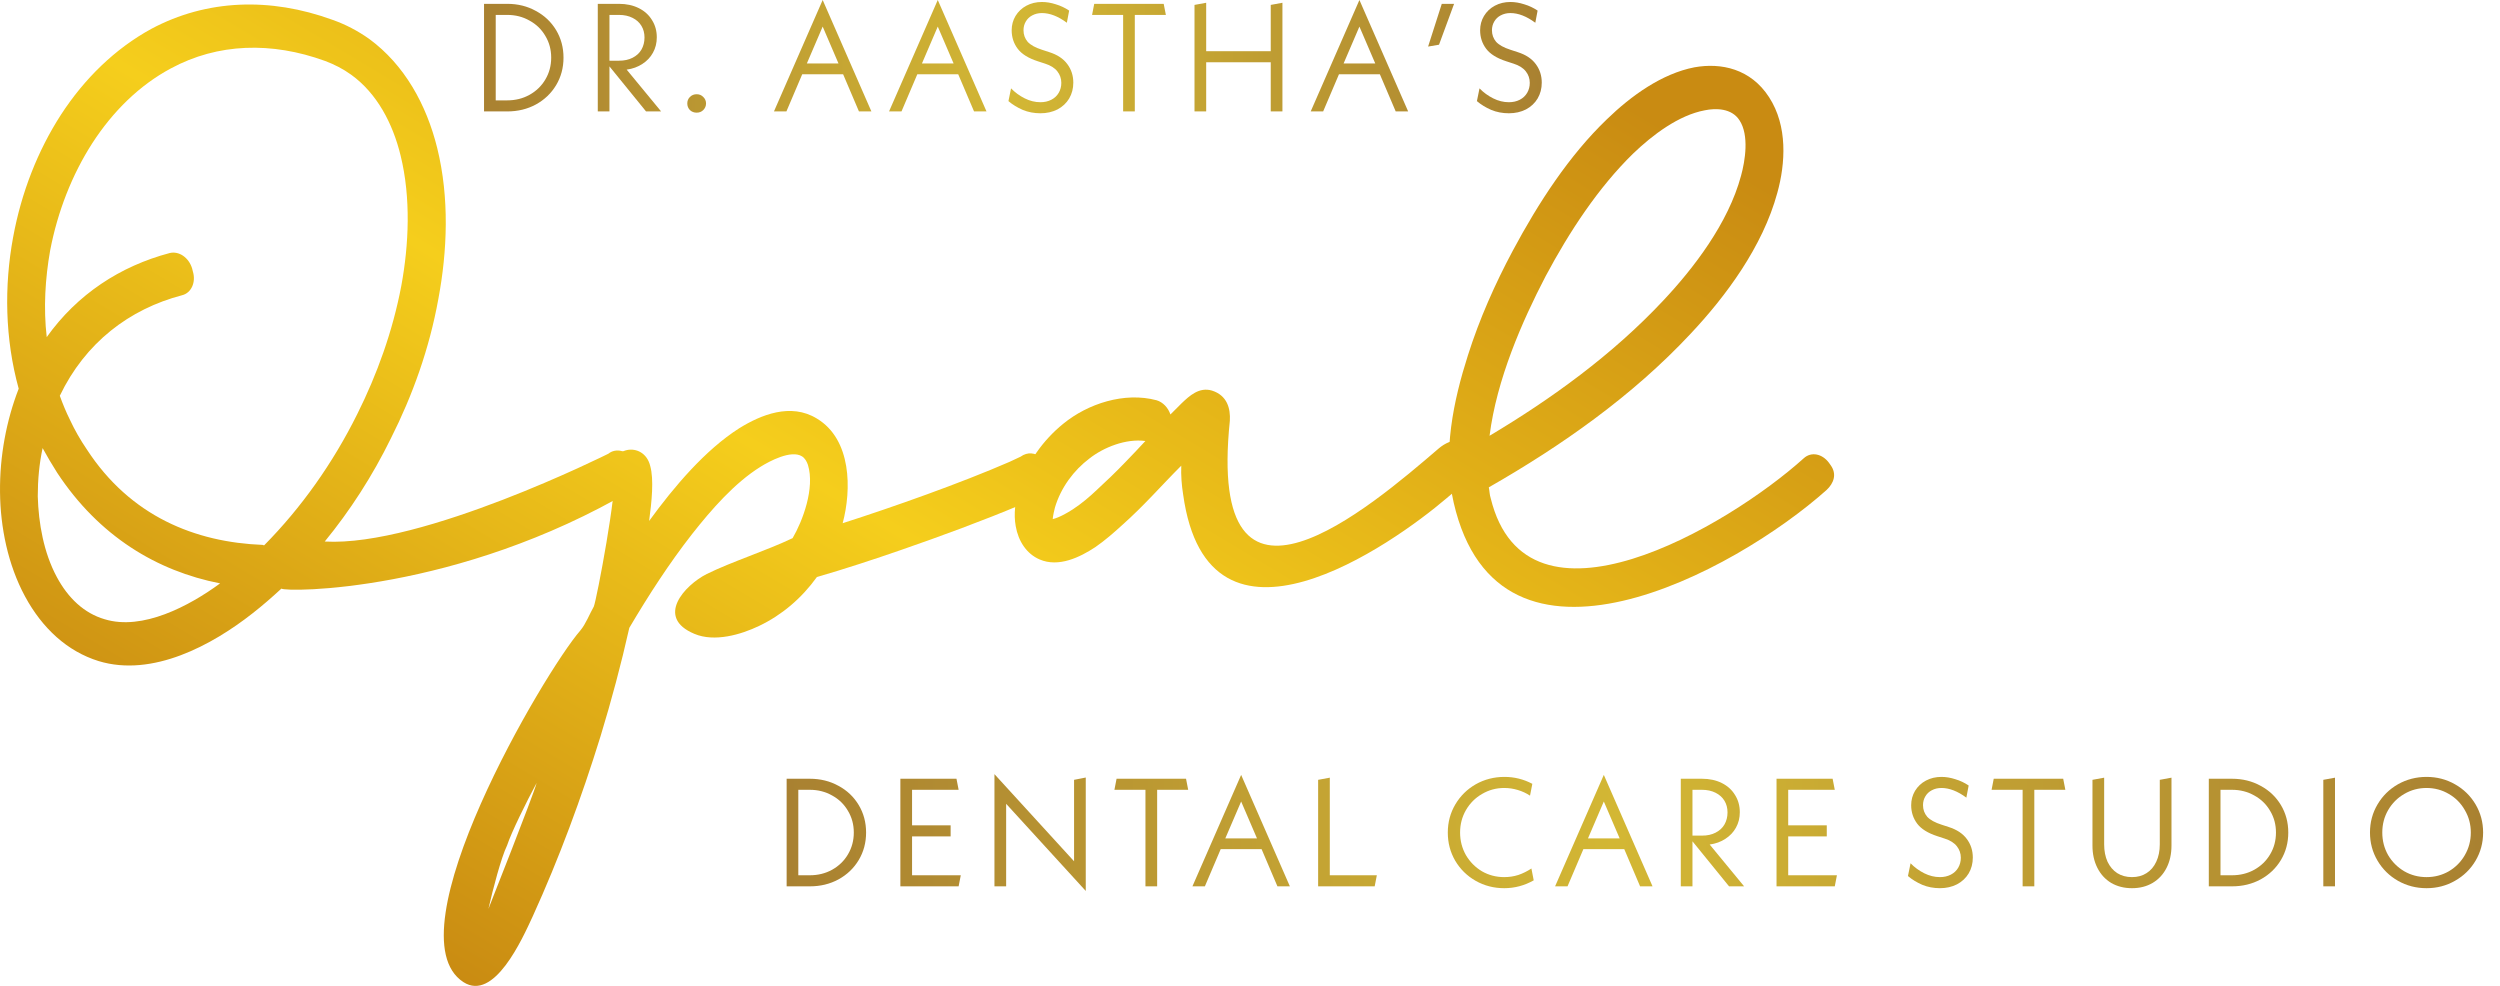 <?xml version="1.0" encoding="UTF-8"?> <svg xmlns="http://www.w3.org/2000/svg" width="142" height="56" viewBox="0 0 142 56" fill="none"><path d="M1.062 22.077C0.277 19.233 0.234 16.241 0.744 13.481C1.211 10.934 2.145 8.557 3.461 6.519C4.798 4.461 6.538 2.763 8.597 1.638C11.738 -0.039 15.347 -0.166 18.891 1.128C19.613 1.383 20.313 1.744 20.971 2.211C22.966 3.675 24.219 5.925 24.834 8.409C25.535 11.253 25.407 14.267 24.898 16.983C24.388 19.806 23.433 22.459 22.202 24.9C21.162 27.023 19.889 28.997 18.445 30.759C23.964 31.077 34.555 25.771 34.555 25.771C34.98 25.431 35.616 25.58 35.956 26.11L36.062 26.259C36.232 26.514 36.317 26.811 36.274 27.129C36.253 27.405 36.126 27.66 35.914 27.829C25.98 33.666 16.238 33.645 15.983 33.433C15.453 33.921 14.922 34.388 14.349 34.834C12.057 36.638 8.661 38.484 5.604 37.55C3.821 36.999 2.399 35.683 1.423 33.879C0.447 32.074 0.022 29.952 0.001 27.957C-0.02 25.898 0.362 23.882 1.062 22.077ZM12.502 33.136C8.915 32.435 5.625 30.461 3.248 26.853C2.951 26.386 2.675 25.919 2.42 25.452C2.229 26.344 2.145 27.256 2.145 28.19C2.187 29.718 2.484 31.395 3.227 32.775C3.864 33.964 4.776 34.834 5.944 35.173C8.088 35.831 10.741 34.43 12.502 33.136ZM3.397 22.481C3.567 22.948 3.758 23.415 3.97 23.839C4.246 24.433 4.564 24.985 4.925 25.516C7.408 29.336 11.101 30.801 14.922 30.95C14.943 30.971 14.986 30.971 15.007 30.971C17.108 28.848 18.912 26.301 20.292 23.521C21.417 21.271 22.308 18.809 22.797 16.219C23.221 13.906 23.348 11.253 22.754 8.833C22.308 7.008 21.417 5.31 19.952 4.248C19.485 3.909 18.976 3.654 18.467 3.463C15.431 2.359 12.375 2.444 9.701 3.888C7.918 4.843 6.411 6.328 5.243 8.133C4.097 9.915 3.269 12.017 2.845 14.245C2.569 15.816 2.463 17.493 2.654 19.148C4.394 16.707 6.835 15.116 9.637 14.373C10.168 14.245 10.72 14.627 10.911 15.243L10.953 15.413C11.144 16.028 10.868 16.644 10.337 16.771C7.345 17.556 4.84 19.467 3.397 22.481Z" fill="url(#paint0_linear_4270_13)"></path><path d="M45.02 30.567C45.593 29.591 46.294 27.723 45.891 26.407C45.827 26.216 45.721 26.025 45.551 25.919C44.935 25.537 43.704 26.195 43.195 26.514C41.73 27.426 40.414 28.933 39.311 30.334C38.016 31.989 36.849 33.794 35.745 35.661C35.278 37.742 34.726 39.8 34.111 41.817C33.028 45.319 31.755 48.757 30.269 52.026C29.653 53.363 28.061 56.908 26.321 55.783C22.14 53.066 30.927 38.145 32.965 35.81C33.283 35.428 33.474 34.897 33.729 34.452C33.898 34.027 35.087 27.723 34.875 26.895C34.493 25.389 36.573 24.985 36.934 26.471C37.146 27.235 37.019 28.487 36.87 29.591C38.292 27.638 40.054 25.558 41.985 24.327C43.216 23.563 44.914 22.863 46.4 23.775C48.374 24.964 48.374 27.808 47.864 29.718C50.772 28.785 54.55 27.447 57.331 26.238L57.968 25.94C58.795 25.346 59.644 26.28 59.729 26.959C59.878 27.999 58.838 28.318 58.01 28.657C55.909 29.549 53.362 30.483 51.218 31.225C49.626 31.777 48.013 32.308 46.4 32.775C45.53 33.985 44.405 34.94 43.11 35.555C42.091 36.044 40.584 36.489 39.438 36.001C37.209 35.067 38.886 33.242 40.139 32.605C41.561 31.905 43.556 31.268 45.02 30.567ZM30.481 44.47C29.908 45.531 29.038 47.293 28.804 48.014C28.465 48.715 27.998 50.498 27.743 51.623C27.743 51.623 30.29 45.191 30.481 44.47Z" fill="url(#paint1_linear_4270_13)"></path><path d="M67.096 26.45C66.522 27.023 65.971 27.617 65.419 28.19C64.888 28.742 64.336 29.294 63.763 29.803C63.275 30.249 62.766 30.695 62.214 31.077C61.343 31.65 60.134 32.244 59.051 31.777C58.308 31.459 57.841 30.737 57.693 29.888C57.566 29.188 57.672 28.445 57.863 27.808C58.308 26.28 59.264 24.985 60.388 24.073C61.789 22.926 63.869 22.247 65.695 22.735C66.055 22.841 66.353 23.16 66.48 23.542C66.692 23.33 66.904 23.117 67.117 22.905C67.562 22.481 68.114 21.971 68.836 22.184C69.706 22.459 69.897 23.202 69.855 23.903C68.518 36.808 77.835 28.806 81.719 25.473C82.441 24.858 83.46 24.731 83.672 25.898C83.863 26.917 83.057 27.553 82.144 28.318C79.13 30.886 68.624 38.357 67.202 28.084C67.117 27.553 67.074 27.002 67.096 26.45ZM65.058 25.049C63.954 24.9 62.681 25.41 61.874 26.047C61.004 26.704 60.261 27.681 59.921 28.827C59.879 28.997 59.815 29.252 59.794 29.485C60.176 29.4 60.749 29.061 60.962 28.912C61.45 28.593 61.895 28.212 62.32 27.808C62.85 27.32 63.381 26.811 63.891 26.28C64.273 25.877 64.676 25.473 65.058 25.049Z" fill="url(#paint2_linear_4270_13)"></path><path d="M84.565 27.681C84.607 27.893 84.607 28.105 84.671 28.296C86.709 36.638 98.149 29.91 102.458 26.025C102.882 25.643 103.498 25.771 103.88 26.28L103.986 26.429C104.347 26.938 104.156 27.447 103.752 27.829C98.552 32.478 85.138 39.737 82.57 28.551C81.912 25.728 82.57 22.714 83.376 20.188C84.034 18.108 84.926 16.113 85.923 14.245C87.388 11.507 89.128 8.833 91.272 6.774C92.652 5.437 94.392 4.185 96.239 3.824C97.767 3.548 99.444 3.909 100.484 5.522C101.545 7.156 101.418 9.279 100.951 10.956C100.123 14.012 98.022 16.835 96.026 18.957C92.715 22.502 88.683 25.325 84.565 27.681ZM84.607 24.752C88.131 22.651 91.59 20.146 94.456 17.09C96.196 15.243 98.17 12.675 98.892 9.979C99.125 9.13 99.359 7.687 98.807 6.838C98.361 6.137 97.448 6.137 96.833 6.265C95.347 6.541 93.862 7.666 92.758 8.727C90.784 10.658 89.15 13.142 87.791 15.689C86.454 18.257 85.011 21.547 84.607 24.752Z" fill="url(#paint3_linear_4270_13)"></path><path d="M27.493 0.218H28.811C29.411 0.218 29.952 0.352 30.435 0.62C30.924 0.882 31.308 1.246 31.588 1.711C31.867 2.177 32.007 2.698 32.007 3.274C32.007 3.85 31.867 4.371 31.588 4.837C31.308 5.302 30.924 5.669 30.435 5.936C29.952 6.198 29.411 6.329 28.811 6.329H27.493V0.218ZM28.811 5.701C29.277 5.701 29.699 5.596 30.077 5.386C30.461 5.171 30.761 4.88 30.977 4.513C31.198 4.141 31.308 3.728 31.308 3.274C31.308 2.82 31.198 2.41 30.977 2.043C30.761 1.67 30.461 1.379 30.077 1.17C29.699 0.954 29.277 0.847 28.811 0.847H28.157V5.701H28.811Z" fill="url(#paint4_linear_4270_13)"></path><path d="M36.695 6.329L34.617 3.771V6.329H33.954V0.218H35.159C35.583 0.218 35.959 0.3 36.285 0.463C36.611 0.626 36.861 0.853 37.036 1.144C37.216 1.429 37.306 1.755 37.306 2.121C37.306 2.442 37.233 2.733 37.088 2.994C36.948 3.251 36.748 3.463 36.486 3.632C36.23 3.801 35.933 3.908 35.595 3.955L37.551 6.329H36.695ZM34.617 3.448H35.159C35.455 3.448 35.712 3.393 35.927 3.283C36.148 3.172 36.317 3.018 36.433 2.82C36.55 2.616 36.608 2.386 36.608 2.13C36.608 1.88 36.55 1.659 36.433 1.467C36.317 1.275 36.148 1.123 35.927 1.013C35.706 0.902 35.45 0.847 35.159 0.847H34.617V3.448Z" fill="url(#paint5_linear_4270_13)"></path><path d="M39.57 6.399C39.419 6.399 39.291 6.35 39.186 6.251C39.087 6.146 39.038 6.021 39.038 5.875C39.038 5.73 39.087 5.608 39.186 5.509C39.291 5.404 39.419 5.352 39.57 5.352C39.721 5.352 39.846 5.404 39.946 5.509C40.05 5.608 40.103 5.73 40.103 5.875C40.103 6.021 40.05 6.146 39.946 6.251C39.846 6.35 39.721 6.399 39.57 6.399Z" fill="url(#paint6_linear_4270_13)"></path><path d="M47.889 4.217H45.567L44.668 6.329H43.961L46.728 0L49.495 6.329H48.788L47.889 4.217ZM47.627 3.606L46.728 1.51L45.829 3.606H47.627Z" fill="url(#paint7_linear_4270_13)"></path><path d="M54.426 4.217H52.104L51.205 6.329H50.498L53.265 0L56.033 6.329H55.326L54.426 4.217ZM54.165 3.606L53.265 1.51L52.366 3.606H54.165Z" fill="url(#paint8_linear_4270_13)"></path><path d="M59.096 6.434C58.735 6.434 58.4 6.37 58.092 6.242C57.783 6.108 57.513 5.942 57.28 5.744L57.428 5.02C57.655 5.253 57.914 5.442 58.205 5.587C58.496 5.733 58.793 5.806 59.096 5.806C59.328 5.806 59.535 5.759 59.715 5.666C59.896 5.573 60.036 5.442 60.135 5.273C60.233 5.104 60.283 4.915 60.283 4.706C60.283 4.461 60.207 4.243 60.056 4.051C59.905 3.859 59.672 3.713 59.358 3.614L58.956 3.483C58.415 3.309 58.031 3.07 57.804 2.767C57.577 2.465 57.463 2.116 57.463 1.72C57.463 1.423 57.536 1.152 57.681 0.908C57.833 0.658 58.039 0.463 58.301 0.323C58.563 0.183 58.857 0.113 59.183 0.113C59.439 0.113 59.701 0.157 59.969 0.244C60.242 0.326 60.495 0.445 60.728 0.602L60.597 1.292C60.103 0.925 59.631 0.742 59.183 0.742C58.979 0.742 58.796 0.786 58.633 0.873C58.476 0.954 58.354 1.071 58.266 1.222C58.179 1.368 58.135 1.534 58.135 1.72C58.135 1.97 58.214 2.188 58.371 2.375C58.534 2.555 58.808 2.706 59.192 2.829L59.593 2.96C60.053 3.105 60.397 3.332 60.623 3.64C60.85 3.943 60.964 4.295 60.964 4.697C60.964 5.029 60.885 5.328 60.728 5.596C60.571 5.858 60.35 6.065 60.065 6.216C59.779 6.361 59.456 6.434 59.096 6.434Z" fill="url(#paint9_linear_4270_13)"></path><path d="M64.457 0.847V6.329H63.794V0.847H62.03L62.152 0.218H66.098L66.221 0.847H64.457Z" fill="url(#paint10_linear_4270_13)"></path><path d="M72.842 0.157V6.329H72.178V3.536H68.511V6.329H67.848V0.279L68.511 0.157V2.907H72.178V0.279L72.842 0.157Z" fill="url(#paint11_linear_4270_13)"></path><path d="M78.376 4.217H76.054L75.155 6.329H74.448L77.215 0L79.983 6.329H79.276L78.376 4.217ZM78.115 3.606L77.215 1.51L76.316 3.606H78.115Z" fill="url(#paint12_linear_4270_13)"></path><path d="M81.893 0.218H82.592L81.736 2.54L81.116 2.645L81.893 0.218Z" fill="url(#paint13_linear_4270_13)"></path><path d="M85.704 6.434C85.343 6.434 85.008 6.37 84.7 6.242C84.391 6.108 84.121 5.942 83.888 5.744L84.036 5.02C84.263 5.253 84.522 5.442 84.813 5.587C85.104 5.733 85.401 5.806 85.704 5.806C85.937 5.806 86.143 5.759 86.324 5.666C86.504 5.573 86.644 5.442 86.743 5.273C86.842 5.104 86.891 4.915 86.891 4.706C86.891 4.461 86.816 4.243 86.664 4.051C86.513 3.859 86.28 3.713 85.966 3.614L85.564 3.483C85.023 3.309 84.639 3.07 84.412 2.767C84.185 2.465 84.071 2.116 84.071 1.72C84.071 1.423 84.144 1.152 84.29 0.908C84.441 0.658 84.647 0.463 84.909 0.323C85.171 0.183 85.465 0.113 85.791 0.113C86.047 0.113 86.309 0.157 86.577 0.244C86.85 0.326 87.104 0.445 87.336 0.602L87.205 1.292C86.711 0.925 86.239 0.742 85.791 0.742C85.588 0.742 85.404 0.786 85.241 0.873C85.084 0.954 84.962 1.071 84.874 1.222C84.787 1.368 84.743 1.534 84.743 1.72C84.743 1.97 84.822 2.188 84.979 2.375C85.142 2.555 85.416 2.706 85.8 2.829L86.201 2.96C86.661 3.105 87.005 3.332 87.232 3.64C87.459 3.943 87.572 4.295 87.572 4.697C87.572 5.029 87.493 5.328 87.336 5.596C87.179 5.858 86.958 6.065 86.673 6.216C86.388 6.361 86.065 6.434 85.704 6.434Z" fill="url(#paint14_linear_4270_13)"></path><path d="M44.681 44.233H45.999C46.598 44.233 47.14 44.367 47.623 44.634C48.112 44.896 48.496 45.26 48.775 45.726C49.054 46.191 49.194 46.712 49.194 47.288C49.194 47.864 49.054 48.385 48.775 48.851C48.496 49.317 48.112 49.683 47.623 49.951C47.14 50.213 46.598 50.344 45.999 50.344H44.681V44.233ZM45.999 49.715C46.465 49.715 46.886 49.611 47.265 49.401C47.649 49.186 47.949 48.895 48.164 48.528C48.385 48.156 48.496 47.742 48.496 47.288C48.496 46.834 48.385 46.424 48.164 46.057C47.949 45.685 47.649 45.394 47.265 45.184C46.886 44.969 46.465 44.861 45.999 44.861H45.344V49.715H45.999Z" fill="url(#paint15_linear_4270_13)"></path><path d="M54.572 49.715L54.45 50.344H51.141V44.233H54.328L54.45 44.861H51.805V46.878H53.996V47.507H51.805V49.715H54.572Z" fill="url(#paint16_linear_4270_13)"></path><path d="M61.671 50.606L57.149 45.656V50.344H56.485V43.971L61.007 48.921V44.294L61.671 44.163V50.606Z" fill="url(#paint17_linear_4270_13)"></path><path d="M65.726 44.861V50.344H65.062V44.861H63.299L63.421 44.233H67.367L67.489 44.861H65.726Z" fill="url(#paint18_linear_4270_13)"></path><path d="M71.658 48.231H69.336L68.437 50.344H67.73L70.497 44.014L73.265 50.344H72.558L71.658 48.231ZM71.397 47.62L70.497 45.525L69.598 47.62H71.397Z" fill="url(#paint19_linear_4270_13)"></path><path d="M78.204 49.715L78.082 50.344H74.87V44.294L75.533 44.172V49.715H78.204Z" fill="url(#paint20_linear_4270_13)"></path><path d="M85.439 50.449C84.851 50.449 84.309 50.309 83.815 50.029C83.326 49.75 82.939 49.369 82.654 48.886C82.374 48.403 82.235 47.87 82.235 47.288C82.235 46.706 82.377 46.174 82.662 45.691C82.948 45.208 83.335 44.826 83.823 44.547C84.318 44.268 84.862 44.128 85.456 44.128C86.015 44.128 86.541 44.259 87.036 44.521L86.905 45.193C86.696 45.053 86.463 44.946 86.207 44.87C85.957 44.794 85.701 44.757 85.439 44.757C84.985 44.757 84.566 44.87 84.181 45.097C83.797 45.318 83.492 45.624 83.265 46.014C83.044 46.398 82.933 46.823 82.933 47.288C82.933 47.754 83.044 48.182 83.265 48.572C83.492 48.956 83.794 49.261 84.173 49.488C84.557 49.709 84.979 49.82 85.439 49.82C85.724 49.82 85.992 49.779 86.242 49.698C86.498 49.611 86.745 49.488 86.984 49.331L87.115 50.003C86.591 50.3 86.032 50.449 85.439 50.449Z" fill="url(#paint21_linear_4270_13)"></path><path d="M92.258 48.231H89.936L89.036 50.344H88.329L91.097 44.014L93.864 50.344H93.157L92.258 48.231ZM91.996 47.62L91.097 45.525L90.198 47.62H91.996Z" fill="url(#paint22_linear_4270_13)"></path><path d="M98.21 50.344L96.132 47.786V50.344H95.469V44.233H96.674C97.099 44.233 97.474 44.314 97.8 44.477C98.126 44.64 98.376 44.867 98.551 45.158C98.731 45.443 98.821 45.769 98.821 46.136C98.821 46.456 98.749 46.747 98.603 47.009C98.463 47.265 98.263 47.477 98.001 47.646C97.745 47.815 97.448 47.923 97.11 47.969L99.066 50.344H98.21ZM96.132 47.463H96.674C96.971 47.463 97.227 47.408 97.442 47.297C97.663 47.186 97.832 47.032 97.948 46.834C98.065 46.631 98.123 46.401 98.123 46.145C98.123 45.894 98.065 45.673 97.948 45.481C97.832 45.289 97.663 45.138 97.442 45.027C97.221 44.917 96.965 44.861 96.674 44.861H96.132V47.463Z" fill="url(#paint23_linear_4270_13)"></path><path d="M104.337 49.715L104.215 50.344H100.907V44.233H104.093L104.215 44.861H101.57V46.878H103.761V47.507H101.57V49.715H104.337Z" fill="url(#paint24_linear_4270_13)"></path><path d="M110.188 50.449C109.827 50.449 109.492 50.385 109.184 50.257C108.875 50.123 108.604 49.957 108.372 49.759L108.52 49.034C108.747 49.267 109.006 49.456 109.297 49.602C109.588 49.747 109.885 49.82 110.188 49.82C110.42 49.82 110.627 49.773 110.807 49.68C110.988 49.587 111.127 49.456 111.226 49.288C111.325 49.119 111.375 48.929 111.375 48.72C111.375 48.476 111.299 48.257 111.148 48.065C110.997 47.873 110.764 47.728 110.449 47.629L110.048 47.498C109.507 47.323 109.122 47.085 108.895 46.782C108.668 46.479 108.555 46.13 108.555 45.734C108.555 45.438 108.628 45.167 108.773 44.922C108.925 44.672 109.131 44.477 109.393 44.337C109.655 44.198 109.949 44.128 110.275 44.128C110.531 44.128 110.793 44.172 111.061 44.259C111.334 44.34 111.587 44.46 111.82 44.617L111.689 45.306C111.194 44.94 110.723 44.757 110.275 44.757C110.071 44.757 109.888 44.8 109.725 44.888C109.568 44.969 109.445 45.085 109.358 45.237C109.271 45.382 109.227 45.548 109.227 45.734C109.227 45.985 109.306 46.203 109.463 46.389C109.626 46.569 109.899 46.721 110.284 46.843L110.685 46.974C111.145 47.12 111.488 47.346 111.715 47.655C111.942 47.958 112.056 48.31 112.056 48.711C112.056 49.043 111.977 49.343 111.82 49.611C111.663 49.872 111.442 50.079 111.157 50.23C110.871 50.376 110.548 50.449 110.188 50.449Z" fill="url(#paint25_linear_4270_13)"></path><path d="M115.549 44.861V50.344H114.885V44.861H113.122L113.244 44.233H117.19L117.312 44.861H115.549Z" fill="url(#paint26_linear_4270_13)"></path><path d="M121.096 50.449C120.654 50.449 120.261 50.35 119.918 50.152C119.58 49.948 119.318 49.663 119.132 49.296C118.946 48.929 118.852 48.508 118.852 48.03V44.294L119.516 44.172V47.961C119.516 48.333 119.58 48.662 119.708 48.947C119.842 49.226 120.025 49.442 120.258 49.593C120.497 49.744 120.776 49.82 121.096 49.82C121.416 49.82 121.693 49.744 121.925 49.593C122.164 49.442 122.347 49.226 122.475 48.947C122.609 48.662 122.676 48.333 122.676 47.961V44.294L123.34 44.172V48.03C123.34 48.508 123.247 48.929 123.06 49.296C122.874 49.663 122.609 49.948 122.266 50.152C121.928 50.35 121.538 50.449 121.096 50.449Z" fill="url(#paint27_linear_4270_13)"></path><path d="M125.46 44.233H126.778C127.378 44.233 127.919 44.367 128.402 44.634C128.891 44.896 129.275 45.26 129.555 45.726C129.834 46.191 129.974 46.712 129.974 47.288C129.974 47.864 129.834 48.385 129.555 48.851C129.275 49.317 128.891 49.683 128.402 49.951C127.919 50.213 127.378 50.344 126.778 50.344H125.46V44.233ZM126.778 49.715C127.244 49.715 127.666 49.611 128.044 49.401C128.428 49.186 128.728 48.895 128.943 48.528C129.165 48.156 129.275 47.742 129.275 47.288C129.275 46.834 129.165 46.424 128.943 46.057C128.728 45.685 128.428 45.394 128.044 45.184C127.666 44.969 127.244 44.861 126.778 44.861H126.124V49.715H126.778Z" fill="url(#paint28_linear_4270_13)"></path><path d="M131.964 44.294L132.628 44.172V50.344H131.964V44.294Z" fill="url(#paint29_linear_4270_13)"></path><path d="M137.828 50.449C137.24 50.449 136.699 50.309 136.204 50.029C135.715 49.75 135.328 49.369 135.043 48.886C134.758 48.403 134.615 47.87 134.615 47.288C134.615 46.706 134.758 46.174 135.043 45.691C135.328 45.208 135.715 44.826 136.204 44.547C136.699 44.268 137.24 44.128 137.828 44.128C138.416 44.128 138.954 44.268 139.443 44.547C139.938 44.826 140.328 45.208 140.613 45.691C140.898 46.174 141.041 46.706 141.041 47.288C141.041 47.87 140.898 48.403 140.613 48.886C140.328 49.369 139.938 49.75 139.443 50.029C138.954 50.309 138.416 50.449 137.828 50.449ZM137.828 49.82C138.288 49.82 138.71 49.709 139.094 49.488C139.478 49.261 139.781 48.956 140.002 48.572C140.229 48.182 140.342 47.754 140.342 47.288C140.342 46.823 140.229 46.398 140.002 46.014C139.781 45.624 139.478 45.318 139.094 45.097C138.71 44.87 138.288 44.757 137.828 44.757C137.368 44.757 136.946 44.87 136.562 45.097C136.178 45.318 135.873 45.624 135.646 46.014C135.424 46.398 135.314 46.823 135.314 47.288C135.314 47.754 135.424 48.182 135.646 48.572C135.873 48.956 136.178 49.261 136.562 49.488C136.946 49.709 137.368 49.82 137.828 49.82Z" fill="url(#paint30_linear_4270_13)"></path><defs><linearGradient id="paint0_linear_4270_13" x1="72.775" y1="-5.9" x2="33.275" y2="60.1" gradientUnits="userSpaceOnUse"><stop stop-color="#C98B12"></stop><stop offset="0.548" stop-color="#F5CE1C"></stop><stop offset="1" stop-color="#C98B12"></stop></linearGradient><linearGradient id="paint1_linear_4270_13" x1="72.775" y1="-5.9" x2="33.275" y2="60.1" gradientUnits="userSpaceOnUse"><stop stop-color="#C98B12"></stop><stop offset="0.548" stop-color="#F5CE1C"></stop><stop offset="1" stop-color="#C98B12"></stop></linearGradient><linearGradient id="paint2_linear_4270_13" x1="72.775" y1="-5.9" x2="33.275" y2="60.1" gradientUnits="userSpaceOnUse"><stop stop-color="#C98B12"></stop><stop offset="0.548" stop-color="#F5CE1C"></stop><stop offset="1" stop-color="#C98B12"></stop></linearGradient><linearGradient id="paint3_linear_4270_13" x1="72.775" y1="-5.9" x2="33.275" y2="60.1" gradientUnits="userSpaceOnUse"><stop stop-color="#C98B12"></stop><stop offset="0.548" stop-color="#F5CE1C"></stop><stop offset="1" stop-color="#C98B12"></stop></linearGradient><linearGradient id="paint4_linear_4270_13" x1="27.493" y1="3.217" x2="87.572" y2="3.217" gradientUnits="userSpaceOnUse"><stop stop-color="#A98131"></stop><stop offset="0.5" stop-color="#D3B734"></stop><stop offset="1" stop-color="#A98131"></stop></linearGradient><linearGradient id="paint5_linear_4270_13" x1="27.493" y1="3.217" x2="87.572" y2="3.217" gradientUnits="userSpaceOnUse"><stop stop-color="#A98131"></stop><stop offset="0.5" stop-color="#D3B734"></stop><stop offset="1" stop-color="#A98131"></stop></linearGradient><linearGradient id="paint6_linear_4270_13" x1="27.493" y1="3.217" x2="87.572" y2="3.217" gradientUnits="userSpaceOnUse"><stop stop-color="#A98131"></stop><stop offset="0.5" stop-color="#D3B734"></stop><stop offset="1" stop-color="#A98131"></stop></linearGradient><linearGradient id="paint7_linear_4270_13" x1="27.493" y1="3.217" x2="87.572" y2="3.217" gradientUnits="userSpaceOnUse"><stop stop-color="#A98131"></stop><stop offset="0.5" stop-color="#D3B734"></stop><stop offset="1" stop-color="#A98131"></stop></linearGradient><linearGradient id="paint8_linear_4270_13" x1="27.493" y1="3.217" x2="87.572" y2="3.217" gradientUnits="userSpaceOnUse"><stop stop-color="#A98131"></stop><stop offset="0.5" stop-color="#D3B734"></stop><stop offset="1" stop-color="#A98131"></stop></linearGradient><linearGradient id="paint9_linear_4270_13" x1="27.493" y1="3.217" x2="87.572" y2="3.217" gradientUnits="userSpaceOnUse"><stop stop-color="#A98131"></stop><stop offset="0.5" stop-color="#D3B734"></stop><stop offset="1" stop-color="#A98131"></stop></linearGradient><linearGradient id="paint10_linear_4270_13" x1="27.493" y1="3.217" x2="87.572" y2="3.217" gradientUnits="userSpaceOnUse"><stop stop-color="#A98131"></stop><stop offset="0.5" stop-color="#D3B734"></stop><stop offset="1" stop-color="#A98131"></stop></linearGradient><linearGradient id="paint11_linear_4270_13" x1="27.493" y1="3.217" x2="87.572" y2="3.217" gradientUnits="userSpaceOnUse"><stop stop-color="#A98131"></stop><stop offset="0.5" stop-color="#D3B734"></stop><stop offset="1" stop-color="#A98131"></stop></linearGradient><linearGradient id="paint12_linear_4270_13" x1="27.493" y1="3.217" x2="87.572" y2="3.217" gradientUnits="userSpaceOnUse"><stop stop-color="#A98131"></stop><stop offset="0.5" stop-color="#D3B734"></stop><stop offset="1" stop-color="#A98131"></stop></linearGradient><linearGradient id="paint13_linear_4270_13" x1="27.493" y1="3.217" x2="87.572" y2="3.217" gradientUnits="userSpaceOnUse"><stop stop-color="#A98131"></stop><stop offset="0.5" stop-color="#D3B734"></stop><stop offset="1" stop-color="#A98131"></stop></linearGradient><linearGradient id="paint14_linear_4270_13" x1="27.493" y1="3.217" x2="87.572" y2="3.217" gradientUnits="userSpaceOnUse"><stop stop-color="#A98131"></stop><stop offset="0.5" stop-color="#D3B734"></stop><stop offset="1" stop-color="#A98131"></stop></linearGradient><linearGradient id="paint15_linear_4270_13" x1="44.681" y1="47.288" x2="141.041" y2="47.288" gradientUnits="userSpaceOnUse"><stop stop-color="#A98131"></stop><stop offset="0.49" stop-color="#D3B734"></stop><stop offset="1" stop-color="#A98131"></stop></linearGradient><linearGradient id="paint16_linear_4270_13" x1="44.681" y1="47.288" x2="141.041" y2="47.288" gradientUnits="userSpaceOnUse"><stop stop-color="#A98131"></stop><stop offset="0.49" stop-color="#D3B734"></stop><stop offset="1" stop-color="#A98131"></stop></linearGradient><linearGradient id="paint17_linear_4270_13" x1="44.681" y1="47.288" x2="141.041" y2="47.288" gradientUnits="userSpaceOnUse"><stop stop-color="#A98131"></stop><stop offset="0.49" stop-color="#D3B734"></stop><stop offset="1" stop-color="#A98131"></stop></linearGradient><linearGradient id="paint18_linear_4270_13" x1="44.681" y1="47.288" x2="141.041" y2="47.288" gradientUnits="userSpaceOnUse"><stop stop-color="#A98131"></stop><stop offset="0.49" stop-color="#D3B734"></stop><stop offset="1" stop-color="#A98131"></stop></linearGradient><linearGradient id="paint19_linear_4270_13" x1="44.681" y1="47.288" x2="141.041" y2="47.288" gradientUnits="userSpaceOnUse"><stop stop-color="#A98131"></stop><stop offset="0.49" stop-color="#D3B734"></stop><stop offset="1" stop-color="#A98131"></stop></linearGradient><linearGradient id="paint20_linear_4270_13" x1="44.681" y1="47.288" x2="141.041" y2="47.288" gradientUnits="userSpaceOnUse"><stop stop-color="#A98131"></stop><stop offset="0.49" stop-color="#D3B734"></stop><stop offset="1" stop-color="#A98131"></stop></linearGradient><linearGradient id="paint21_linear_4270_13" x1="44.681" y1="47.288" x2="141.041" y2="47.288" gradientUnits="userSpaceOnUse"><stop stop-color="#A98131"></stop><stop offset="0.49" stop-color="#D3B734"></stop><stop offset="1" stop-color="#A98131"></stop></linearGradient><linearGradient id="paint22_linear_4270_13" x1="44.681" y1="47.288" x2="141.041" y2="47.288" gradientUnits="userSpaceOnUse"><stop stop-color="#A98131"></stop><stop offset="0.49" stop-color="#D3B734"></stop><stop offset="1" stop-color="#A98131"></stop></linearGradient><linearGradient id="paint23_linear_4270_13" x1="44.681" y1="47.288" x2="141.041" y2="47.288" gradientUnits="userSpaceOnUse"><stop stop-color="#A98131"></stop><stop offset="0.49" stop-color="#D3B734"></stop><stop offset="1" stop-color="#A98131"></stop></linearGradient><linearGradient id="paint24_linear_4270_13" x1="44.681" y1="47.288" x2="141.041" y2="47.288" gradientUnits="userSpaceOnUse"><stop stop-color="#A98131"></stop><stop offset="0.49" stop-color="#D3B734"></stop><stop offset="1" stop-color="#A98131"></stop></linearGradient><linearGradient id="paint25_linear_4270_13" x1="44.681" y1="47.288" x2="141.041" y2="47.288" gradientUnits="userSpaceOnUse"><stop stop-color="#A98131"></stop><stop offset="0.49" stop-color="#D3B734"></stop><stop offset="1" stop-color="#A98131"></stop></linearGradient><linearGradient id="paint26_linear_4270_13" x1="44.681" y1="47.288" x2="141.041" y2="47.288" gradientUnits="userSpaceOnUse"><stop stop-color="#A98131"></stop><stop offset="0.49" stop-color="#D3B734"></stop><stop offset="1" stop-color="#A98131"></stop></linearGradient><linearGradient id="paint27_linear_4270_13" x1="44.681" y1="47.288" x2="141.041" y2="47.288" gradientUnits="userSpaceOnUse"><stop stop-color="#A98131"></stop><stop offset="0.49" stop-color="#D3B734"></stop><stop offset="1" stop-color="#A98131"></stop></linearGradient><linearGradient id="paint28_linear_4270_13" x1="44.681" y1="47.288" x2="141.041" y2="47.288" gradientUnits="userSpaceOnUse"><stop stop-color="#A98131"></stop><stop offset="0.49" stop-color="#D3B734"></stop><stop offset="1" stop-color="#A98131"></stop></linearGradient><linearGradient id="paint29_linear_4270_13" x1="44.681" y1="47.288" x2="141.041" y2="47.288" gradientUnits="userSpaceOnUse"><stop stop-color="#A98131"></stop><stop offset="0.49" stop-color="#D3B734"></stop><stop offset="1" stop-color="#A98131"></stop></linearGradient><linearGradient id="paint30_linear_4270_13" x1="44.681" y1="47.288" x2="141.041" y2="47.288" gradientUnits="userSpaceOnUse"><stop stop-color="#A98131"></stop><stop offset="0.49" stop-color="#D3B734"></stop><stop offset="1" stop-color="#A98131"></stop></linearGradient></defs></svg> 